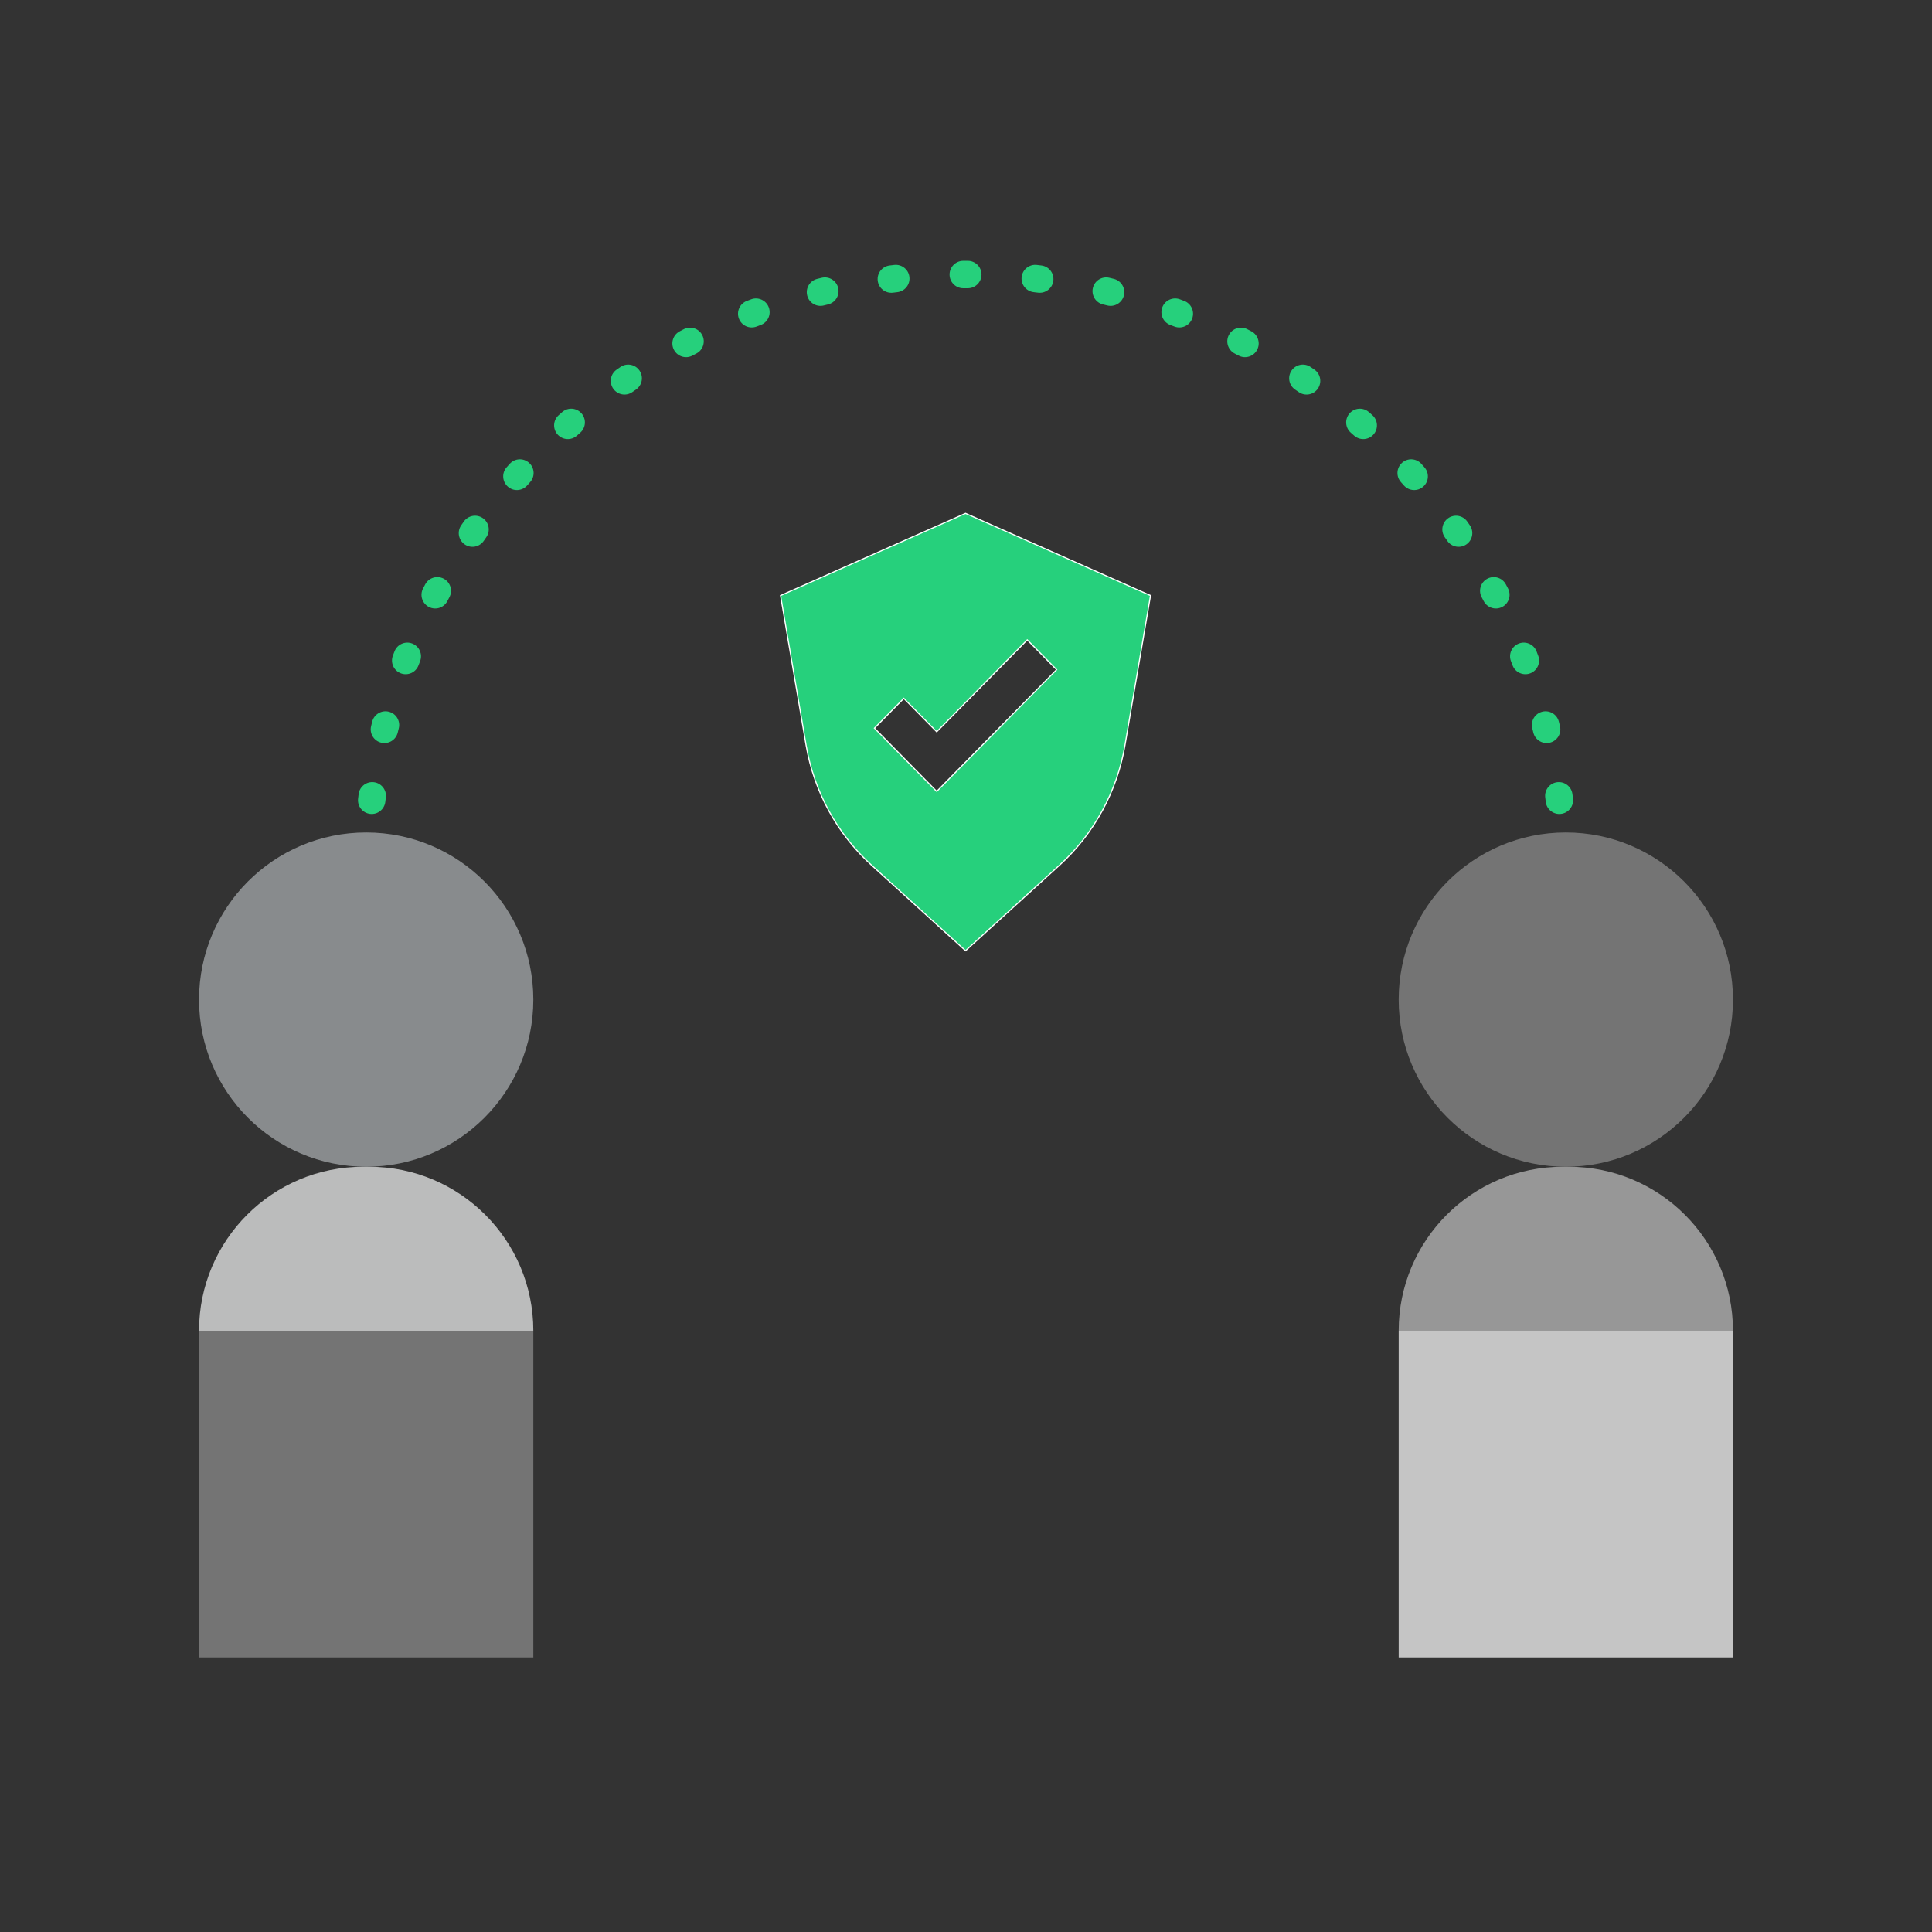<svg xmlns="http://www.w3.org/2000/svg" width="423" height="423" viewBox="0 0 423 423" fill="none"><rect x="0" y="0" width="423" height="423" fill="#333333" stroke="none"/><path fill-rule="evenodd" clip-rule="evenodd" d="M211.398 63.109C211.236 63.109 211.074 63.109 210.913 63.11C209.256 63.116 207.908 61.778 207.902 60.121C207.896 58.464 209.234 57.116 210.891 57.11C211.06 57.109 211.229 57.109 211.398 57.109C211.567 57.109 211.736 57.109 211.905 57.11C213.562 57.116 214.9 58.464 214.894 60.121C214.888 61.778 213.54 63.116 211.883 63.11C211.721 63.109 211.56 63.109 211.398 63.109ZM223.684 60.641C223.875 58.995 225.363 57.815 227.009 58.006C227.344 58.044 227.678 58.084 228.013 58.126C229.657 58.328 230.826 59.826 230.623 61.47C230.42 63.115 228.923 64.283 227.278 64.081C226.959 64.041 226.64 64.003 226.32 63.966C224.674 63.776 223.494 62.287 223.684 60.641ZM199.111 60.641C199.302 62.287 198.122 63.776 196.476 63.966C196.156 64.003 195.836 64.041 195.517 64.081C193.873 64.283 192.375 63.115 192.173 61.47C191.97 59.826 193.139 58.328 194.783 58.126C195.117 58.084 195.452 58.044 195.786 58.006C197.432 57.815 198.921 58.995 199.111 60.641ZM239.282 63.038C239.669 61.427 241.289 60.434 242.9 60.821C243.227 60.9 243.553 60.979 243.879 61.06C245.487 61.459 246.467 63.087 246.068 64.695C245.668 66.303 244.041 67.283 242.433 66.884C242.122 66.806 241.811 66.73 241.499 66.655C239.887 66.268 238.895 64.649 239.282 63.038ZM183.513 63.038C183.9 64.649 182.908 66.268 181.297 66.655C180.985 66.73 180.674 66.806 180.362 66.884C178.754 67.283 177.127 66.303 176.728 64.695C176.329 63.087 177.309 61.459 178.917 61.06C179.243 60.979 179.569 60.9 179.896 60.821C181.507 60.434 183.127 61.427 183.513 63.038ZM254.476 67.296C255.055 65.744 256.782 64.954 258.335 65.533C258.651 65.651 258.966 65.77 259.28 65.89C260.828 66.48 261.605 68.214 261.014 69.762C260.423 71.31 258.69 72.086 257.142 71.496C256.841 71.381 256.54 71.268 256.239 71.155C254.686 70.576 253.897 68.849 254.476 67.296ZM168.32 67.296C168.899 68.849 168.109 70.576 166.557 71.155C166.255 71.268 165.954 71.381 165.654 71.496C164.106 72.086 162.372 71.31 161.782 69.762C161.191 68.214 161.967 66.48 163.515 65.89C163.83 65.77 164.145 65.651 164.461 65.533C166.013 64.954 167.741 65.744 168.32 67.296ZM269.046 73.361C269.808 71.89 271.619 71.315 273.09 72.077C273.389 72.231 273.687 72.387 273.984 72.544C275.449 73.317 276.011 75.132 275.238 76.597C274.464 78.063 272.65 78.624 271.184 77.851C270.9 77.701 270.616 77.552 270.331 77.405C268.859 76.643 268.284 74.832 269.046 73.361ZM153.749 73.361C154.511 74.832 153.936 76.643 152.465 77.405C152.18 77.552 151.895 77.701 151.611 77.851C150.146 78.624 148.331 78.063 147.558 76.597C146.785 75.132 147.346 73.317 148.812 72.544C149.109 72.387 149.407 72.231 149.706 72.077C151.177 71.315 152.987 71.89 153.749 73.361ZM282.777 81.137C283.711 79.768 285.577 79.415 286.946 80.349C287.224 80.538 287.502 80.729 287.778 80.921C289.14 81.864 289.479 83.733 288.536 85.095C287.592 86.457 285.723 86.796 284.361 85.853C284.097 85.669 283.832 85.487 283.566 85.306C282.197 84.373 281.844 82.506 282.777 81.137ZM140.018 81.137C140.952 82.506 140.598 84.373 139.23 85.306C138.964 85.487 138.699 85.669 138.435 85.853C137.073 86.796 135.204 86.457 134.26 85.095C133.316 83.733 133.655 81.864 135.017 80.921C135.294 80.729 135.571 80.538 135.849 80.349C137.218 79.415 139.085 79.768 140.018 81.137ZM295.477 90.508C296.567 89.26 298.463 89.134 299.71 90.224C299.963 90.446 300.215 90.668 300.467 90.891C301.706 91.992 301.818 93.888 300.718 95.127C299.618 96.366 297.722 96.478 296.483 95.378C296.243 95.165 296.002 94.952 295.76 94.741C294.513 93.65 294.386 91.755 295.477 90.508ZM127.319 90.508C128.41 91.755 128.283 93.65 127.036 94.741C126.794 94.952 126.553 95.165 126.313 95.378C125.074 96.478 123.177 96.366 122.077 95.127C120.977 93.888 121.09 91.992 122.329 90.891C122.58 90.668 122.833 90.446 123.086 90.224C124.333 89.134 126.228 89.26 127.319 90.508ZM306.961 101.332C308.193 100.224 310.09 100.325 311.198 101.558C311.422 101.808 311.646 102.059 311.869 102.311C312.968 103.551 312.852 105.447 311.612 106.545C310.371 107.644 308.475 107.528 307.377 106.288C307.164 106.047 306.95 105.807 306.735 105.568C305.628 104.336 305.729 102.439 306.961 101.332ZM115.835 101.332C117.067 102.439 117.168 104.336 116.061 105.568C115.846 105.807 115.632 106.047 115.419 106.288C114.321 107.528 112.425 107.644 111.184 106.545C109.944 105.447 109.828 103.551 110.926 102.311C111.149 102.059 111.373 101.808 111.598 101.558C112.706 100.325 114.602 100.224 115.835 101.332ZM317.065 113.454C318.421 112.503 320.292 112.831 321.244 114.188C321.437 114.463 321.629 114.739 321.82 115.016C322.761 116.38 322.419 118.248 321.055 119.19C319.692 120.131 317.823 119.788 316.882 118.425C316.7 118.16 316.516 117.896 316.331 117.633C315.38 116.277 315.708 114.406 317.065 113.454ZM105.731 113.454C107.087 114.406 107.416 116.277 106.464 117.633C106.28 117.896 106.096 118.16 105.913 118.425C104.972 119.788 103.104 120.131 101.74 119.19C100.377 118.248 100.034 116.38 100.975 115.017C101.167 114.739 101.359 114.463 101.552 114.188C102.503 112.831 104.374 112.503 105.731 113.454ZM325.636 126.705C327.098 125.925 328.915 126.477 329.696 127.938C329.854 128.235 330.011 128.532 330.167 128.83C330.937 130.297 330.371 132.111 328.903 132.88C327.436 133.649 325.623 133.083 324.853 131.616C324.704 131.332 324.554 131.048 324.403 130.765C323.623 129.303 324.175 127.486 325.636 126.705ZM97.159 126.705C98.621 127.486 99.173 129.303 98.393 130.765C98.242 131.048 98.091 131.332 97.942 131.616C97.173 133.084 95.36 133.649 93.892 132.88C92.425 132.111 91.859 130.298 92.628 128.83C92.784 128.532 92.942 128.235 93.1 127.938C93.88 126.477 95.698 125.925 97.159 126.705ZM332.539 140.896C334.084 140.299 335.821 141.068 336.418 142.613C336.54 142.928 336.66 143.242 336.779 143.558C337.364 145.108 336.581 146.839 335.031 147.424C333.481 148.009 331.75 147.226 331.165 145.676C331.052 145.375 330.937 145.075 330.821 144.775C330.224 143.229 330.993 141.493 332.539 140.896ZM90.257 140.896C91.802 141.493 92.572 143.229 91.975 144.775C91.859 145.075 91.744 145.375 91.63 145.676C91.045 147.227 89.314 148.009 87.764 147.424C86.214 146.839 85.432 145.108 86.017 143.558C86.136 143.242 86.256 142.928 86.377 142.613C86.974 141.068 88.711 140.299 90.257 140.896ZM337.662 155.823C339.269 155.42 340.899 156.395 341.303 158.002C341.385 158.328 341.465 158.654 341.545 158.98C341.936 160.59 340.948 162.213 339.338 162.604C337.728 162.995 336.106 162.008 335.714 160.398C335.639 160.086 335.562 159.775 335.484 159.464C335.08 157.857 336.055 156.227 337.662 155.823ZM85.133 155.823C86.74 156.227 87.716 157.857 87.312 159.464C87.234 159.775 87.157 160.086 87.081 160.398C86.69 162.008 85.067 162.996 83.457 162.604C81.847 162.213 80.86 160.59 81.251 158.98C81.331 158.654 81.411 158.328 81.493 158.002C81.897 156.395 83.527 155.42 85.133 155.823ZM340.924 171.26C342.568 171.055 344.067 172.221 344.273 173.865C344.314 174.199 344.355 174.534 344.394 174.868C344.587 176.514 343.409 178.004 341.763 178.197C340.118 178.39 338.627 177.212 338.435 175.566C338.397 175.247 338.359 174.927 338.319 174.608C338.114 172.964 339.28 171.465 340.924 171.26ZM81.871 171.26C83.516 171.465 84.682 172.964 84.477 174.608C84.437 174.927 84.398 175.247 84.361 175.566C84.168 177.212 82.678 178.39 81.032 178.197C79.387 178.004 78.209 176.514 78.402 174.868C78.441 174.534 78.481 174.199 78.523 173.865C78.728 172.221 80.227 171.055 81.871 171.26ZM342.29 186.987C343.947 186.981 345.295 188.319 345.301 189.976C345.302 190.145 345.302 190.314 345.302 190.483H339.302C339.302 190.322 339.302 190.16 339.301 189.998C339.295 188.342 340.633 186.993 342.29 186.987ZM80.505 186.987C82.162 186.993 83.501 188.342 83.494 189.999C83.494 190.16 83.493 190.322 83.493 190.483H77.493C77.493 190.314 77.494 190.145 77.494 189.976C77.501 188.319 78.849 186.981 80.505 186.987Z" fill="#26D07C"></path><circle cx="80.173" cy="218.858" r="36.594" fill="#888B8D"></circle><path d="M43.578 291.361C43.578 271.529 59.655 255.453 79.487 255.453H80.859C100.69 255.453 116.767 271.529 116.767 291.361H43.578Z" fill="#BBBCBC"></path><rect x="43.578" y="291.361" width="73.189" height="71.53" fill="#747474"></rect><circle cx="342.827" cy="218.858" r="36.594" fill="#747474"></circle><path d="M306.233 291.361C306.233 271.529 322.31 255.453 342.141 255.453H343.513C363.345 255.453 379.422 271.529 379.422 291.361H306.233Z" fill="#979797"></path><rect x="306.233" y="291.361" width="73.189" height="71.53" fill="#C5C5C5"></rect><path d="M211.398 112.397L170.898 130.388L176.49 163.167C178.219 173.305 183.265 182.555 190.812 189.422L211.398 208.152L231.984 189.422C239.531 182.556 244.576 173.306 246.306 163.167L251.898 130.388L211.398 112.397ZM205.091 173.274L205.091 173.274L205.09 173.274L191.456 159.429L197.884 152.901L205.091 160.219L224.911 140.091L231.34 146.619L205.091 173.274Z" fill="#26D07C" stroke="white" stroke-width="0.25" stroke-miterlimit="10"></path></svg>